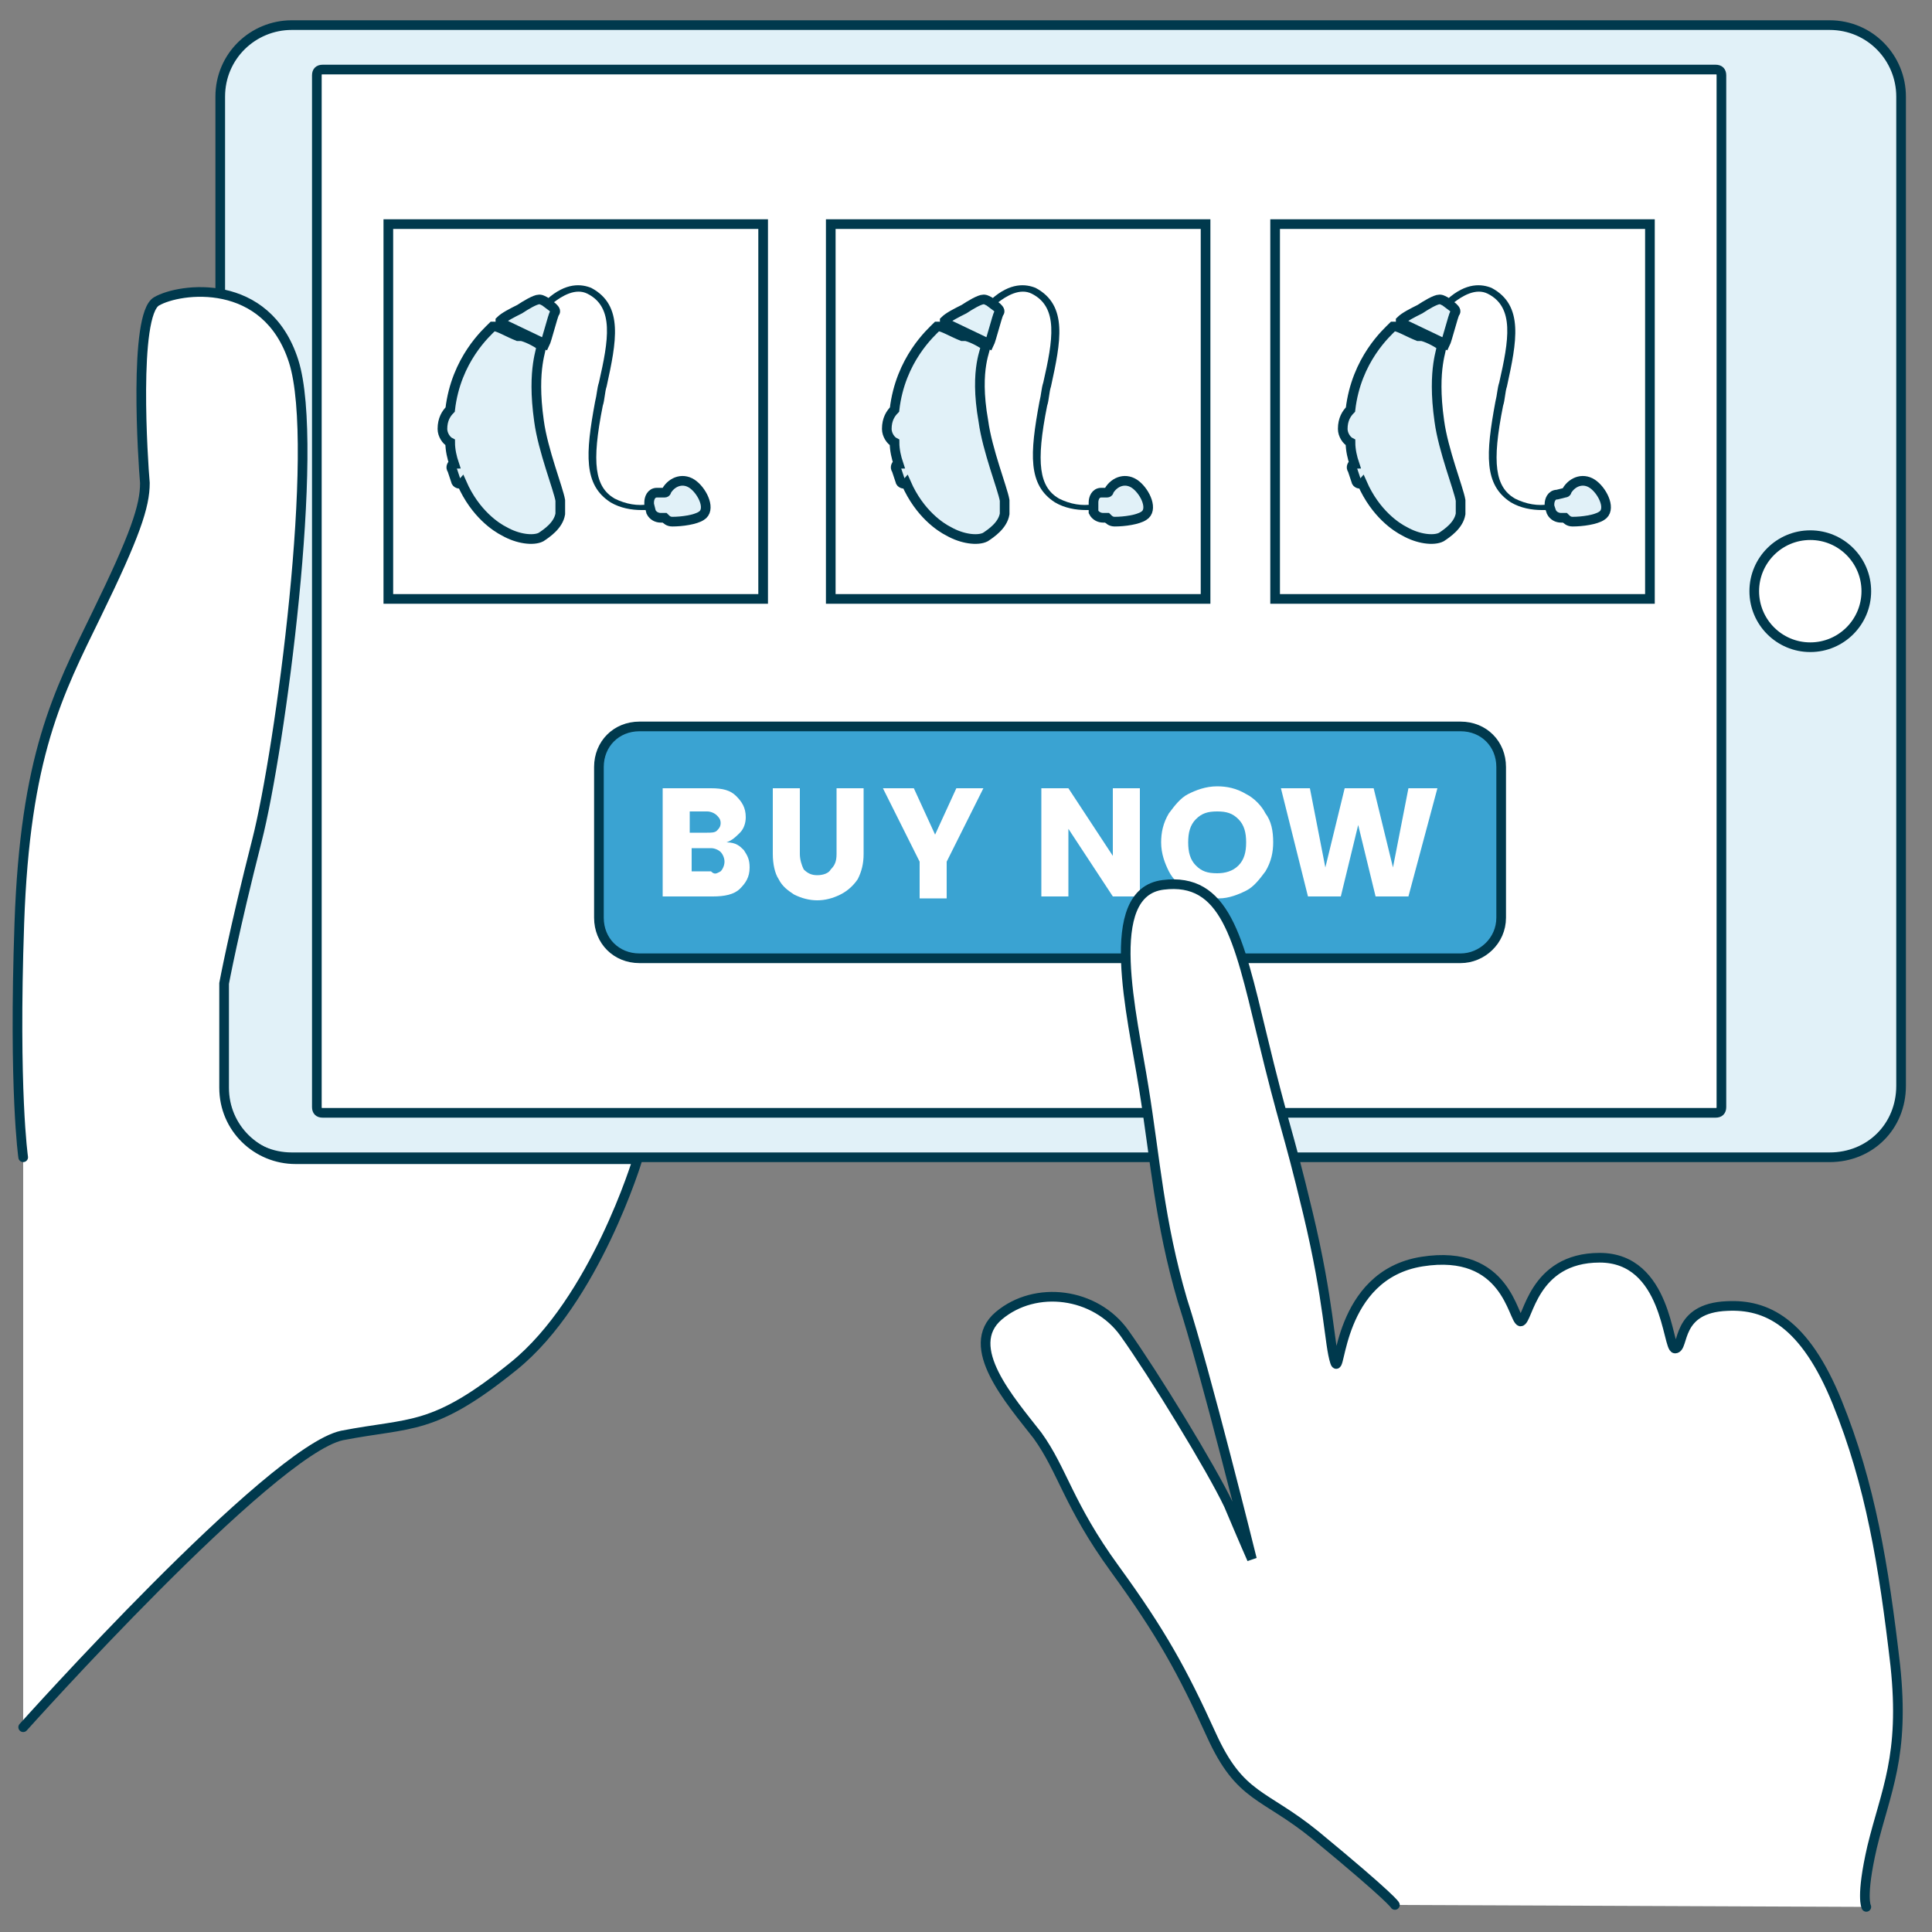 <?xml version="1.0" encoding="utf-8"?>
<!-- Generator: Adobe Illustrator 26.5.0, SVG Export Plug-In . SVG Version: 6.00 Build 0)  -->
<svg version="1.1" xmlns="http://www.w3.org/2000/svg" xmlns:xlink="http://www.w3.org/1999/xlink" x="0px" y="0px"
	 viewBox="0 0 100 100" style="enable-background:new 0 0 100 100;" xml:space="preserve">
<rect x="0" y="0" width="100" height="100" fill="#808080" stroke="none"/>
<style type="text/css">
	.st0{fill:#E1F1F8;stroke:#00394D;stroke-width:0.5;stroke-miterlimit:10;}
	.st1{fill:#FFFFFF;stroke:#00394D;stroke-width:0.5;stroke-miterlimit:10;}
	.st2{fill:none;stroke:#00394D;stroke-width:0.5;stroke-miterlimit:10;}
	.st3{fill:#3AA3D2;stroke:#00394D;stroke-width:0.5;stroke-miterlimit:10;}
	.st4{fill:#FFFFFF;stroke:#00394D;stroke-width:0.5;stroke-linecap:round;stroke-miterlimit:10;}
	.st5{fill:#00394D;}
	.st6{fill:none;stroke:#021D26;stroke-width:0.75;stroke-miterlimit:10;}
	.st7{fill:#FFFFFF;}
</style>
<g id="Simple_Shopping">
	<path class="st0" d="M94.7,59.9H15.1c-2.1,0-3.7-1.7-3.7-3.7V5c0-2.1,1.7-3.7,3.7-3.7h79.6c2.1,0,3.7,1.7,3.7,3.7v51.2
		C98.4,58.3,96.8,59.9,94.7,59.9z"/>
	<path class="st1" d="M88.8,57.6H16.7c-0.2,0-0.3-0.1-0.3-0.3V3.9c0-0.2,0.1-0.3,0.3-0.3h72.1c0.2,0,0.3,0.1,0.3,0.3v53.4
		C89.1,57.5,89,57.6,88.8,57.6z"/>
	<circle class="st1" cx="93.7" cy="30.6" r="2.9"/>
	<rect x="20.1" y="11.6" class="st2" width="19.4" height="19.4"/>
	<rect x="43" y="11.6" class="st2" width="19.4" height="19.4"/>
	<rect x="66" y="11.6" class="st2" width="19.4" height="19.4"/>
	<path class="st3" d="M75.6,49.6H33.1c-1.2,0-2.1-0.9-2.1-2.1v-7.8c0-1.2,0.9-2.1,2.1-2.1h42.5c1.2,0,2.1,0.9,2.1,2.1v7.8
		C77.7,48.7,76.7,49.6,75.6,49.6z"/>
	<path class="st4" d="M1.2,59.9c0,0-0.5-3.4-0.2-12.1s2-11.9,4-16s2.5-5.6,2.5-6.8c-0.1-1.1-0.6-8.7,0.6-9.4s5.7-1.3,7.1,3.1
		s-0.7,20.1-1.9,24.8s-1.7,7.4-1.7,7.4v5.4c0,2.1,1.7,3.7,3.7,3.7H33c0,0-2.2,7.3-6.4,10.7c-4.2,3.4-5.3,2.9-8.9,3.6
		C14,75.1,1.2,89.4,1.2,89.4"/>
	<path class="st5" d="M33.6,26.1c-0.6,0.1-1.2,0-1.8-0.3c-1-0.6-1.2-1.8-0.6-4.8c0.1-0.3,0.1-0.7,0.2-1c0.5-2.3,0.9-4.2-0.8-5.1
		c-0.5-0.2-1.3-0.3-2.3,0.6c-0.2-0.1,0.4,0.3,0.3,0.2c0.5-0.4,1.2-0.8,1.8-0.5c1.4,0.7,1.1,2.4,0.6,4.6c-0.1,0.3-0.1,0.6-0.2,1
		c-0.5,2.7-0.6,4.3,0.8,5.2c0.5,0.3,1.1,0.4,1.6,0.4c0.2,0,0.4,0,0.5,0C33.7,26.4,33.6,26.1,33.6,26.1z"/>
	<path class="st0" d="M29,26.6c0-0.2,0-0.4,0-0.7c-0.1-0.6-0.9-2.6-1.1-4.1C27.5,19,28.1,18,28,17.9c-0.1-0.1-0.6-0.4-1-0.5
		c0,0,0,0,0,0c0,0-0.1,0-0.1,0c0,0,0,0,0,0c0,0,0,0,0,0c0,0,0,0-0.1,0c-0.5-0.2-1-0.5-1.2-0.5c0,0-0.1,0-0.1,0
		c-0.3,0.3-1.9,1.7-2.2,4.3c-0.2,0.2-0.4,0.5-0.4,1c0,0.3,0.2,0.6,0.4,0.7c0,0.4,0.1,0.8,0.2,1.1c0,0,0,0,0,0
		c-0.1,0-0.2,0.2-0.1,0.3l0.2,0.6c0,0.1,0.2,0.2,0.3,0.1c0.7,1.6,1.8,2.3,2.2,2.5c0.7,0.4,1.5,0.5,1.9,0.3
		C28.3,27.6,28.9,27.2,29,26.6C29,26.6,29,26.6,29,26.6C29,26.6,29,26.6,29,26.6C29,26.6,29,26.6,29,26.6C29,26.6,29,26.6,29,26.6z"
		/>
	<path class="st0" d="M33.7,26.5c0.1,0.2,0.3,0.3,0.5,0.3l0.2,0c0.1,0.1,0.2,0.2,0.4,0.2c0.5,0,1.2-0.1,1.5-0.3
		c0.5-0.3,0.1-1.2-0.4-1.6c-0.5-0.4-1.1-0.2-1.4,0.3c0,0,0,0.1-0.1,0.1L34,25.5c-0.3,0-0.4,0.3-0.4,0.5l0,0.1L33.7,26.5z"/>
	<path class="st6" d="M30.8,20.9"/>
	<path class="st0" d="M28.2,15.6c-0.2-0.1-0.2-0.1-0.3-0.1c-0.2,0-0.7,0.3-1,0.5c-0.4,0.2-0.8,0.4-1,0.6c0,0,0,0.1,0,0.1
		c0.4,0.2,1.9,0.9,2.3,1.1c0,0,0,0,0,0c0.1-0.2,0.4-1.4,0.5-1.6c0.1-0.1,0-0.2-0.1-0.3L28.2,15.6z"/>
	<path class="st5" d="M56.6,26.1c-0.6,0.1-1.2,0-1.8-0.3c-1-0.6-1.2-1.8-0.6-4.8c0.1-0.3,0.1-0.7,0.2-1c0.5-2.3,0.9-4.2-0.8-5.1
		c-0.5-0.2-1.3-0.3-2.3,0.6c-0.2-0.1,0.4,0.3,0.3,0.2c0.5-0.4,1.2-0.8,1.8-0.5c1.4,0.7,1.1,2.4,0.6,4.6c-0.1,0.3-0.1,0.6-0.2,1
		c-0.5,2.7-0.6,4.3,0.8,5.2c0.5,0.3,1.1,0.4,1.6,0.4c0.2,0,0.4,0,0.5,0C56.6,26.4,56.6,26.1,56.6,26.1z"/>
	<path class="st0" d="M52,26.6c0-0.2,0-0.4,0-0.7c-0.1-0.6-0.9-2.6-1.1-4.1C50.4,19,51.1,18,51,17.9c-0.1-0.1-0.6-0.4-1-0.5
		c0,0,0,0,0,0c0,0-0.1,0-0.1,0c0,0,0,0,0,0c0,0,0,0,0,0c0,0,0,0-0.1,0c-0.5-0.2-1-0.5-1.2-0.5c0,0-0.1,0-0.1,0
		c-0.3,0.3-1.9,1.7-2.2,4.3c-0.2,0.2-0.4,0.5-0.4,1c0,0.3,0.2,0.6,0.4,0.7c0,0.4,0.1,0.8,0.2,1.1c0,0,0,0,0,0
		c-0.1,0-0.2,0.2-0.1,0.3l0.2,0.6c0,0.1,0.2,0.2,0.3,0.1c0.7,1.6,1.8,2.3,2.2,2.5c0.7,0.4,1.5,0.5,1.9,0.3
		C51.3,27.6,51.9,27.2,52,26.6C52,26.6,52,26.6,52,26.6C52,26.6,52,26.6,52,26.6C52,26.6,52,26.6,52,26.6C52,26.6,52,26.6,52,26.6z"
		/>
	<path class="st0" d="M56.6,26.5c0.1,0.2,0.3,0.3,0.5,0.3l0.2,0c0.1,0.1,0.2,0.2,0.4,0.2c0.5,0,1.2-0.1,1.5-0.3
		c0.5-0.3,0.1-1.2-0.4-1.6c-0.5-0.4-1.1-0.2-1.4,0.3c0,0,0,0.1-0.1,0.1L57,25.5c-0.3,0-0.4,0.3-0.4,0.5l0,0.1L56.6,26.5z"/>
	<path class="st6" d="M53.7,20.9"/>
	<path class="st0" d="M51.2,15.6c-0.2-0.1-0.2-0.1-0.3-0.1c-0.2,0-0.7,0.3-1,0.5c-0.4,0.2-0.8,0.4-1,0.6c0,0,0,0.1,0,0.1
		c0.4,0.2,1.9,0.9,2.3,1.1c0,0,0,0,0,0c0.1-0.2,0.4-1.4,0.5-1.6c0.1-0.1,0-0.2-0.1-0.3L51.2,15.6z"/>
	<path class="st6" d="M54.1,21"/>
	<path class="st5" d="M80.2,26.1c-0.6,0.1-1.2,0-1.8-0.3c-1-0.6-1.2-1.8-0.6-4.8c0.1-0.3,0.1-0.7,0.2-1c0.5-2.3,0.9-4.2-0.8-5.1
		c-0.5-0.2-1.3-0.3-2.3,0.6c-0.2-0.1,0.4,0.3,0.3,0.2c0.5-0.4,1.2-0.8,1.8-0.5c1.4,0.7,1.1,2.4,0.6,4.6c-0.1,0.3-0.1,0.6-0.2,1
		c-0.5,2.7-0.6,4.3,0.8,5.2c0.5,0.3,1.1,0.4,1.6,0.4c0.2,0,0.4,0,0.5,0C80.2,26.4,80.2,26.1,80.2,26.1z"/>
	<path class="st0" d="M75.6,26.6c0-0.2,0-0.4,0-0.7c-0.1-0.6-0.9-2.6-1.1-4.1c-0.4-2.8,0.2-3.8,0.1-3.9c-0.1-0.1-0.6-0.4-1-0.5
		c0,0,0,0,0,0c0,0-0.1,0-0.1,0c0,0,0,0,0,0c0,0,0,0,0,0c0,0,0,0-0.1,0c-0.5-0.2-1-0.5-1.2-0.5c0,0-0.1,0-0.1,0
		c-0.3,0.3-1.9,1.7-2.2,4.3c-0.2,0.2-0.4,0.5-0.4,1c0,0.3,0.2,0.6,0.4,0.7c0,0.4,0.1,0.8,0.2,1.1c0,0,0,0,0,0
		c-0.1,0-0.2,0.2-0.1,0.3l0.2,0.6c0,0.1,0.2,0.2,0.3,0.1c0.7,1.6,1.8,2.3,2.2,2.5c0.7,0.4,1.5,0.5,1.9,0.3
		C74.9,27.6,75.5,27.2,75.6,26.6C75.6,26.6,75.6,26.6,75.6,26.6C75.6,26.6,75.6,26.6,75.6,26.6C75.6,26.6,75.6,26.6,75.6,26.6
		C75.6,26.6,75.6,26.6,75.6,26.6z"/>
	<path class="st0" d="M80.3,26.5c0.1,0.2,0.3,0.3,0.5,0.3l0.2,0c0.1,0.1,0.2,0.2,0.4,0.2c0.5,0,1.2-0.1,1.5-0.3
		c0.5-0.3,0.1-1.2-0.4-1.6c-0.5-0.4-1.1-0.2-1.4,0.3c0,0,0,0.1-0.1,0.1l-0.4,0.1c-0.3,0-0.4,0.3-0.4,0.5l0,0.1L80.3,26.5z"/>
	<path class="st6" d="M77.3,20.9"/>
	<path class="st0" d="M74.8,15.6c-0.2-0.1-0.2-0.1-0.3-0.1c-0.2,0-0.7,0.3-1,0.5c-0.4,0.2-0.8,0.4-1,0.6c0,0,0,0.1,0,0.1
		c0.4,0.2,1.9,0.9,2.3,1.1c0,0,0,0,0,0c0.1-0.2,0.4-1.4,0.5-1.6c0.1-0.1,0-0.2-0.1-0.3L74.8,15.6z"/>
	<g>
		<path class="st7" d="M38.5,44c0.2,0.3,0.3,0.5,0.3,0.9c0,0.5-0.2,0.8-0.5,1.1c-0.3,0.3-0.8,0.4-1.4,0.4h-2.6v-5.6h2.5
			c0.6,0,1,0.1,1.3,0.4c0.3,0.3,0.5,0.6,0.5,1.1c0,0.3-0.1,0.6-0.3,0.8s-0.4,0.4-0.7,0.5C38.1,43.6,38.3,43.8,38.5,44z M35.7,43.1
			h0.9c0.2,0,0.4,0,0.5-0.1c0.1-0.1,0.2-0.2,0.2-0.4c0-0.2-0.1-0.3-0.2-0.4c-0.1-0.1-0.3-0.2-0.5-0.2h-0.9V43.1z M37.3,45.1
			c0.1-0.1,0.2-0.3,0.2-0.5s-0.1-0.4-0.2-0.5c-0.1-0.1-0.3-0.2-0.5-0.2h-1v1.2h1C37,45.3,37.1,45.2,37.3,45.1z"/>
		<path class="st7" d="M41.4,40.8v3.4c0,0.3,0.1,0.6,0.2,0.8c0.2,0.2,0.4,0.3,0.7,0.3c0.3,0,0.6-0.1,0.7-0.3
			c0.2-0.2,0.3-0.4,0.3-0.8v-3.4h1.4v3.4c0,0.5-0.1,0.9-0.3,1.3c-0.2,0.3-0.5,0.6-0.9,0.8s-0.8,0.3-1.2,0.3s-0.8-0.1-1.2-0.3
			c-0.3-0.2-0.6-0.4-0.8-0.8c-0.2-0.3-0.3-0.8-0.3-1.3v-3.4H41.4z"/>
		<path class="st7" d="M50.9,40.8l-1.9,3.8v1.9h-1.4v-1.9l-1.9-3.8h1.6l1.1,2.4l1.1-2.4H50.9z"/>
		<path class="st7" d="M59,46.4h-1.4l-2.3-3.5v3.5h-1.4v-5.6h1.4l2.3,3.5v-3.5H59V46.4z"/>
		<path class="st7" d="M61.5,46.1c-0.4-0.2-0.8-0.6-1-1s-0.4-0.9-0.4-1.5c0-0.5,0.1-1,0.4-1.5c0.3-0.4,0.6-0.8,1-1
			c0.4-0.2,0.9-0.4,1.5-0.4c0.5,0,1,0.1,1.5,0.4c0.4,0.2,0.8,0.6,1,1c0.3,0.4,0.4,0.9,0.4,1.5c0,0.5-0.1,1-0.4,1.5
			c-0.3,0.4-0.6,0.8-1,1c-0.4,0.2-0.9,0.4-1.4,0.4C62.5,46.5,62,46.3,61.5,46.1z M64.1,44.8c0.3-0.3,0.4-0.7,0.4-1.2
			c0-0.5-0.1-0.9-0.4-1.2c-0.3-0.3-0.6-0.4-1.1-0.4c-0.5,0-0.8,0.1-1.1,0.4c-0.3,0.3-0.4,0.7-0.4,1.2c0,0.5,0.1,0.9,0.4,1.2
			c0.3,0.3,0.6,0.4,1.1,0.4C63.4,45.2,63.8,45.1,64.1,44.8z"/>
		<path class="st7" d="M74.4,40.8l-1.5,5.6h-1.7l-0.9-3.7l-0.9,3.7h-1.7l-1.4-5.6h1.5l0.8,4.1l1-4.1h1.5l1,4.1l0.8-4.1H74.4z"/>
	</g>
	<path class="st4" d="M96.6,98.7c0,0-0.3-0.5,0.3-3.1c0.7-2.9,1.7-4.7,1.2-9.4c-0.6-5.2-1.3-9.4-3-13.6c-1.7-4.2-3.7-5.1-5.7-5
		c-2.7,0.1-2.2,2.2-2.7,2.2c-0.4,0-0.4-4.7-3.9-4.7s-3.7,3.3-4.1,3.3c-0.4-0.1-0.7-3.8-5.1-3.1c-4.4,0.7-4.2,6.1-4.5,5.2
		c-0.3-0.9-0.3-3.1-1.4-7.7s-1.2-4.3-2.4-9.3c-1.2-5-1.9-8.1-5.1-7.7c-3.2,0.4-1.6,6.7-1,10.5c0.6,3.7,0.8,6.9,2,11
		c1.2,3.7,3.6,13.4,3.6,13.4s-0.4-0.9-1.2-2.8c-0.9-1.9-3.9-6.8-5.4-8.9c-1.5-2.1-4.6-2.5-6.5-0.9s0.6,4.4,2,6.2
		c1.3,1.8,1.6,3.6,4,6.9s3.5,5.3,5,8.6s2.7,3,5.4,5.2c4,3.3,4.1,3.6,4.1,3.6"/>
</g>
<g id="Meidcal_Grade">
</g>
</svg>
